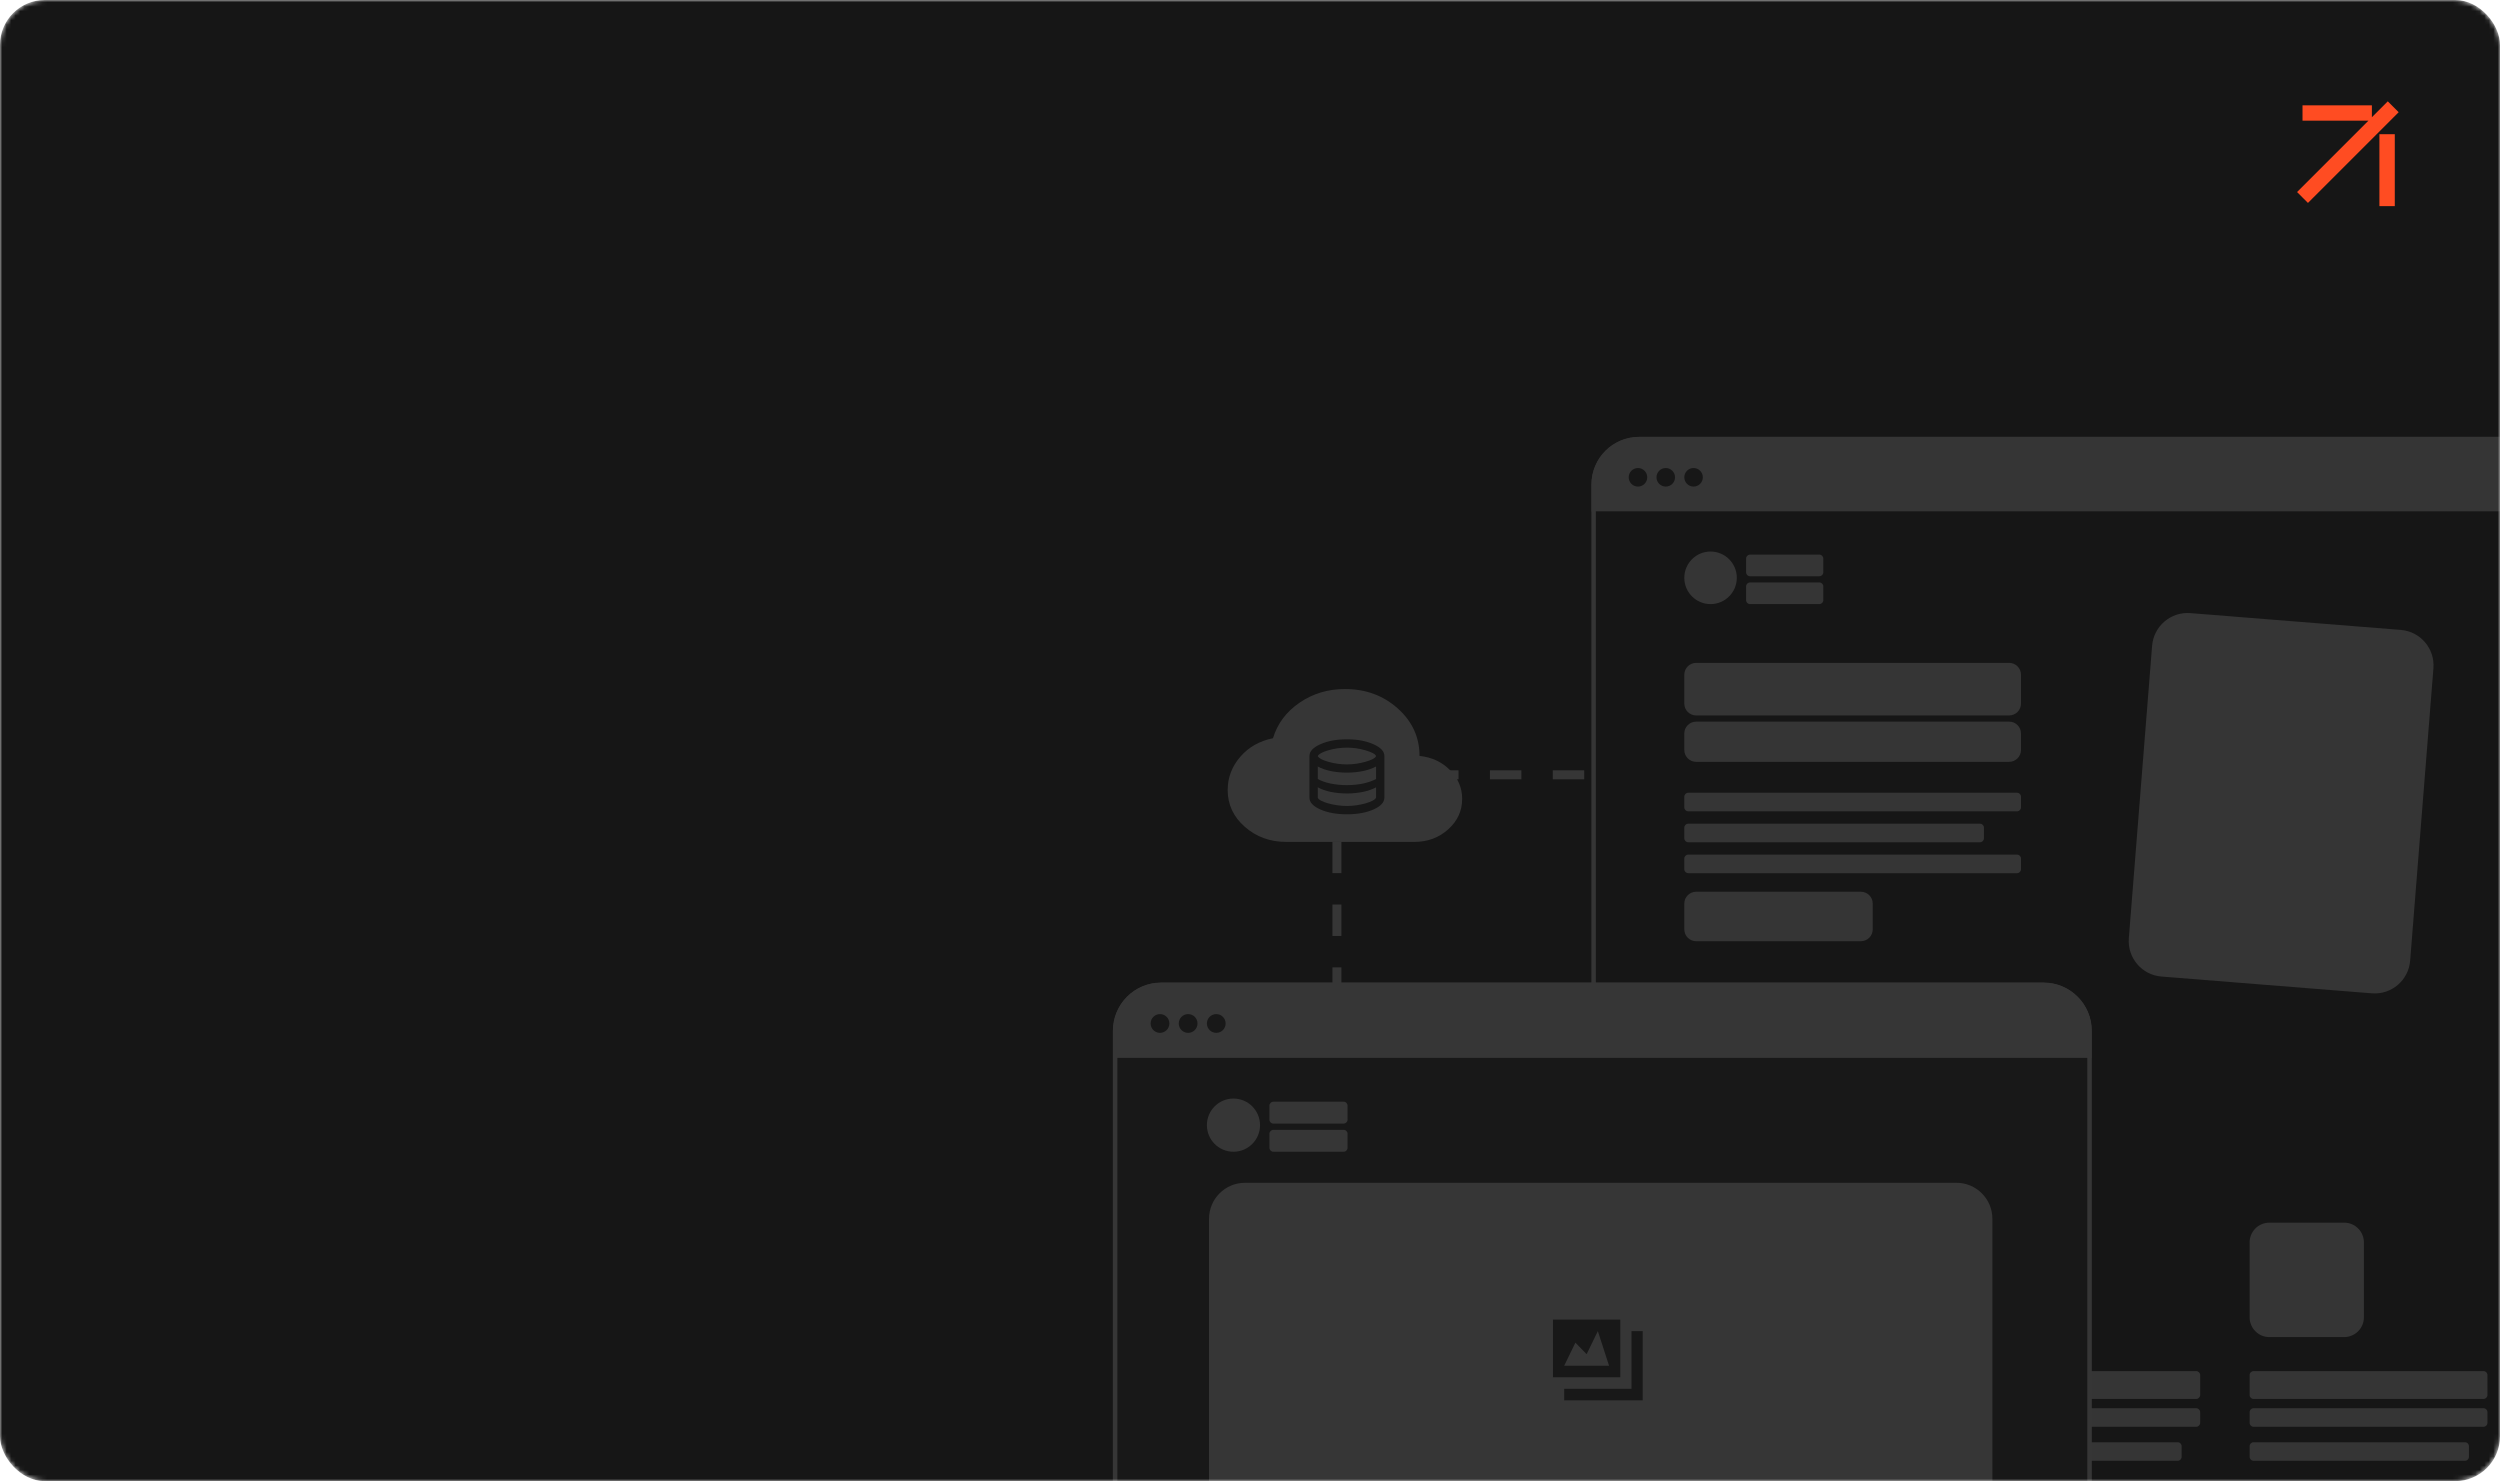 <?xml version="1.0" encoding="UTF-8"?> <svg xmlns="http://www.w3.org/2000/svg" width="557" height="330" viewBox="0 0 557 330" fill="none"><mask id="mask0_626_767" style="mask-type:alpha" maskUnits="userSpaceOnUse" x="0" y="0" width="557" height="330"><rect width="557" height="330" rx="10" fill="#161616"></rect></mask><g mask="url(#mask0_626_767)"><rect width="557" height="330" rx="10" fill="#161616"></rect><mask id="mask1_626_767" style="mask-type:alpha" maskUnits="userSpaceOnUse" x="0" y="4" width="557" height="326"><path d="M557 4H0V329.965H557V4Z" fill="#181818"></path></mask><g mask="url(#mask1_626_767)"><g opacity="0.55"><path d="M354.614 107.956C354.614 102.117 359.342 97.384 365.173 97.384H559.476C565.307 97.384 570.035 102.117 570.035 107.956V113.922H354.614V107.956Z" fill="#4E4E4E"></path><path d="M559.476 97.825H365.174C359.585 97.825 355.055 102.361 355.055 107.956V349.346C355.055 354.942 359.585 359.478 365.174 359.478H559.476C565.065 359.478 569.596 354.942 569.596 349.346V107.956C569.596 102.361 565.065 97.825 559.476 97.825Z" stroke="#4E4E4E"></path><path d="M377.326 108.41C378.467 108.41 379.391 107.484 379.391 106.343C379.391 105.201 378.467 104.275 377.326 104.275C376.186 104.275 375.262 105.201 375.262 106.343C375.262 107.484 376.186 108.41 377.326 108.41Z" fill="#181818"></path><path d="M364.939 108.41C366.079 108.41 367.004 107.484 367.004 106.343C367.004 105.201 366.079 104.275 364.939 104.275C363.798 104.275 362.874 105.201 362.874 106.343C362.874 107.484 363.798 108.41 364.939 108.41Z" fill="#181818"></path><path d="M371.133 108.41C372.273 108.41 373.197 107.484 373.197 106.343C373.197 105.201 372.273 104.275 371.133 104.275C369.992 104.275 369.068 105.201 369.068 106.343C369.068 107.484 369.992 108.41 371.133 108.41Z" fill="#181818"></path><path d="M381.112 134.595C384.343 134.595 386.962 131.973 386.962 128.738C386.962 125.503 384.343 122.881 381.112 122.881C377.881 122.881 375.262 125.503 375.262 128.738C375.262 131.973 377.881 134.595 381.112 134.595Z" fill="#4E4E4E"></path><path d="M405.354 123.569H389.908C389.422 123.569 389.028 123.963 389.028 124.45V127.511C389.028 127.998 389.422 128.392 389.908 128.392H405.354C405.84 128.392 406.234 127.998 406.234 127.511V124.45C406.234 123.963 405.84 123.569 405.354 123.569Z" fill="#4E4E4E"></path><path d="M447.641 147.687H377.902C376.444 147.687 375.262 148.87 375.262 150.33V156.758C375.262 158.218 376.444 159.401 377.902 159.401H447.641C449.099 159.401 450.28 158.218 450.28 156.758V150.33C450.28 148.87 449.099 147.687 447.641 147.687Z" fill="#4E4E4E"></path><path d="M534.904 140.344L488.013 136.602C483.653 136.254 479.837 139.511 479.489 143.876L474.302 209.039C473.955 213.404 477.208 217.225 481.568 217.573L528.458 221.314C532.818 221.662 536.634 218.405 536.982 214.04L542.169 148.877C542.516 144.512 539.264 140.692 534.904 140.344Z" fill="#4E4E4E"></path><path d="M447.641 160.779H377.902C376.444 160.779 375.262 161.962 375.262 163.422V167.094C375.262 168.553 376.444 169.737 377.902 169.737H447.641C449.099 169.737 450.28 168.553 450.28 167.094V163.422C450.28 161.962 449.099 160.779 447.641 160.779Z" fill="#4E4E4E"></path><path d="M447.641 246.221H377.902C376.444 246.221 375.262 247.404 375.262 248.864V252.536C375.262 253.996 376.444 255.179 377.902 255.179H447.641C449.099 255.179 450.28 253.996 450.28 252.536V248.864C450.28 247.404 449.099 246.221 447.641 246.221Z" fill="#4E4E4E"></path><path d="M414.605 198.678H377.902C376.444 198.678 375.262 199.861 375.262 201.321V207.06C375.262 208.519 376.444 209.703 377.902 209.703H414.605C416.063 209.703 417.245 208.519 417.245 207.06V201.321C417.245 199.861 416.063 198.678 414.605 198.678Z" fill="#4E4E4E"></path><path d="M396.327 272.406H379.661C377.232 272.406 375.262 274.378 375.262 276.811V293.497C375.262 295.93 377.232 297.902 379.661 297.902H396.327C398.757 297.902 400.727 295.93 400.727 293.497V276.811C400.727 274.378 398.757 272.406 396.327 272.406Z" fill="#4E4E4E"></path><path d="M458.27 272.406H441.604C439.174 272.406 437.205 274.378 437.205 276.811V293.497C437.205 295.93 439.174 297.902 441.604 297.902H458.27C460.7 297.902 462.67 295.93 462.67 293.497V276.811C462.67 274.378 460.7 272.406 458.27 272.406Z" fill="#4E4E4E"></path><path d="M522.279 272.406H505.614C503.184 272.406 501.214 274.378 501.214 276.811V293.497C501.214 295.93 503.184 297.902 505.614 297.902H522.279C524.709 297.902 526.679 295.93 526.679 293.497V276.811C526.679 274.378 524.709 272.406 522.279 272.406Z" fill="#4E4E4E"></path><path d="M449.4 176.626H376.142C375.656 176.626 375.262 177.021 375.262 177.507V179.88C375.262 180.366 375.656 180.761 376.142 180.761H449.4C449.886 180.761 450.28 180.366 450.28 179.88V177.507C450.28 177.021 449.886 176.626 449.4 176.626Z" fill="#4E4E4E"></path><path d="M427.377 305.481H376.142C375.656 305.481 375.262 305.875 375.262 306.362V310.802C375.262 311.288 375.656 311.683 376.142 311.683H427.377C427.863 311.683 428.257 311.288 428.257 310.802V306.362C428.257 305.875 427.863 305.481 427.377 305.481Z" fill="#4E4E4E"></path><path d="M489.319 305.481H438.085C437.599 305.481 437.205 305.875 437.205 306.362V310.802C437.205 311.288 437.599 311.683 438.085 311.683H489.319C489.805 311.683 490.199 311.288 490.199 310.802V306.362C490.199 305.875 489.805 305.481 489.319 305.481Z" fill="#4E4E4E"></path><path d="M553.329 305.481H502.094C501.608 305.481 501.214 305.875 501.214 306.362V310.802C501.214 311.288 501.608 311.683 502.094 311.683H553.329C553.815 311.683 554.209 311.288 554.209 310.802V306.362C554.209 305.875 553.815 305.481 553.329 305.481Z" fill="#4E4E4E"></path><path d="M489.319 313.751H438.085C437.599 313.751 437.205 314.146 437.205 314.632V317.005C437.205 317.491 437.599 317.886 438.085 317.886H489.319C489.805 317.886 490.199 317.491 490.199 317.005V314.632C490.199 314.146 489.805 313.751 489.319 313.751Z" fill="#4E4E4E"></path><path d="M427.377 313.751H376.142C375.656 313.751 375.262 314.146 375.262 314.632V317.005C375.262 317.491 375.656 317.886 376.142 317.886H427.377C427.863 317.886 428.257 317.491 428.257 317.005V314.632C428.257 314.146 427.863 313.751 427.377 313.751Z" fill="#4E4E4E"></path><path d="M485.19 321.33H438.085C437.599 321.33 437.205 321.725 437.205 322.211V324.583C437.205 325.07 437.599 325.464 438.085 325.464H485.19C485.676 325.464 486.07 325.07 486.07 324.583V322.211C486.07 321.725 485.676 321.33 485.19 321.33Z" fill="#4E4E4E"></path><path d="M553.329 313.751H502.094C501.608 313.751 501.214 314.146 501.214 314.632V317.005C501.214 317.491 501.608 317.886 502.094 317.886H553.329C553.815 317.886 554.209 317.491 554.209 317.005V314.632C554.209 314.146 553.815 313.751 553.329 313.751Z" fill="#4E4E4E"></path><path d="M423.247 321.33H376.142C375.656 321.33 375.262 321.725 375.262 322.211V324.583C375.262 325.07 375.656 325.464 376.142 325.464H423.247C423.733 325.464 424.127 325.07 424.127 324.583V322.211C424.127 321.725 423.733 321.33 423.247 321.33Z" fill="#4E4E4E"></path><path d="M549.199 321.33H502.094C501.608 321.33 501.214 321.725 501.214 322.211V324.583C501.214 325.07 501.608 325.464 502.094 325.464H549.199C549.685 325.464 550.079 325.07 550.079 324.583V322.211C550.079 321.725 549.685 321.33 549.199 321.33Z" fill="#4E4E4E"></path><path d="M441.142 183.519H376.142C375.656 183.519 375.262 183.913 375.262 184.4V186.772C375.262 187.259 375.656 187.653 376.142 187.653H441.142C441.628 187.653 442.021 187.259 442.021 186.772V184.4C442.021 183.913 441.628 183.519 441.142 183.519Z" fill="#4E4E4E"></path><path d="M449.4 190.409H376.142C375.656 190.409 375.262 190.803 375.262 191.29V193.662C375.262 194.149 375.656 194.543 376.142 194.543H449.4C449.886 194.543 450.28 194.149 450.28 193.662V191.29C450.28 190.803 449.886 190.409 449.4 190.409Z" fill="#4E4E4E"></path><path d="M405.354 129.77H389.908C389.422 129.77 389.028 130.164 389.028 130.651V133.712C389.028 134.199 389.422 134.593 389.908 134.593H405.354C405.84 134.593 406.234 134.199 406.234 133.712V130.651C406.234 130.164 405.84 129.77 405.354 129.77Z" fill="#4E4E4E"></path></g></g><path d="M297.866 222.532V172.626H354.856" stroke="#363636" stroke-width="2" stroke-dasharray="7 7"></path><mask id="mask2_626_767" style="mask-type:alpha" maskUnits="userSpaceOnUse" x="271" y="145" width="58" height="52"><path d="M328.143 145H271.152V196.094H328.143V145Z" fill="#D9D9D9"></path></mask><g mask="url(#mask2_626_767)"><path d="M286.589 187.579C282.987 187.579 279.91 186.461 277.357 184.225C274.804 181.99 273.528 179.258 273.528 176.029C273.528 173.262 274.458 170.795 276.318 168.631C278.178 166.467 280.613 165.083 283.62 164.479C284.609 161.215 286.589 158.572 289.557 156.55C292.525 154.527 295.889 153.516 299.649 153.516C304.279 153.516 308.207 154.962 311.433 157.853C314.658 160.745 316.271 164.267 316.271 168.418C319.002 168.702 321.267 169.758 323.068 171.585C324.869 173.413 325.77 175.551 325.77 177.999C325.77 180.66 324.73 182.921 322.653 184.784C320.575 186.647 318.052 187.579 315.084 187.579H286.589Z" fill="#363636"></path></g><mask id="mask3_626_767" style="mask-type:alpha" maskUnits="userSpaceOnUse" x="288" y="161" width="24" height="24"><path d="M311.224 161.933H288.962V184.212H311.224V161.933Z" fill="#D9D9D9"></path></mask><g mask="url(#mask3_626_767)"><path d="M300.093 181.427C297.758 181.427 295.784 181.067 294.168 180.348C292.552 179.628 291.745 178.751 291.745 177.713V168.431C291.745 167.41 292.56 166.535 294.191 165.808C295.822 165.081 297.789 164.717 300.093 164.717C302.396 164.717 304.363 165.081 305.995 165.808C307.625 166.535 308.441 167.41 308.441 168.431V177.713C308.441 178.751 307.633 179.628 306.018 180.348C304.402 181.067 302.428 181.427 300.093 181.427ZM300.093 170.31C301.469 170.31 302.852 170.113 304.243 169.719C305.635 169.324 306.416 168.902 306.586 168.454C306.416 168.005 305.639 167.58 304.255 167.177C302.872 166.775 301.484 166.574 300.093 166.574C298.686 166.574 297.307 166.771 295.954 167.165C294.6 167.56 293.816 167.99 293.599 168.454C293.816 168.918 294.6 169.343 295.954 169.73C297.307 170.117 298.686 170.31 300.093 170.31ZM300.093 174.928C300.742 174.928 301.368 174.898 301.971 174.836C302.574 174.774 303.15 174.685 303.698 174.569C304.248 174.453 304.765 174.31 305.252 174.14C305.739 173.969 306.184 173.776 306.586 173.56V170.775C306.184 170.991 305.739 171.185 305.252 171.355C304.765 171.525 304.248 171.668 303.698 171.784C303.15 171.9 302.574 171.989 301.971 172.051C301.368 172.113 300.742 172.143 300.093 172.143C299.444 172.143 298.81 172.113 298.192 172.051C297.573 171.989 296.99 171.9 296.44 171.784C295.892 171.668 295.378 171.525 294.899 171.355C294.419 171.185 293.986 170.991 293.599 170.775V173.56C293.986 173.776 294.419 173.969 294.899 174.14C295.378 174.31 295.892 174.453 296.44 174.569C296.99 174.685 297.573 174.774 298.192 174.836C298.81 174.898 299.444 174.928 300.093 174.928ZM300.093 179.571C300.804 179.571 301.526 179.516 302.261 179.407C302.996 179.3 303.672 179.156 304.29 178.979C304.908 178.801 305.427 178.599 305.843 178.375C306.261 178.151 306.509 177.923 306.586 177.69V175.416C306.184 175.632 305.739 175.826 305.252 175.996C304.765 176.166 304.248 176.31 303.698 176.426C303.15 176.541 302.574 176.631 301.971 176.692C301.368 176.754 300.742 176.786 300.093 176.786C299.444 176.786 298.81 176.754 298.192 176.692C297.573 176.631 296.99 176.541 296.44 176.426C295.892 176.31 295.378 176.166 294.899 175.996C294.419 175.826 293.986 175.632 293.599 175.416V177.713C293.677 177.946 293.921 178.17 294.331 178.387C294.74 178.604 295.254 178.801 295.872 178.979C296.491 179.156 297.171 179.3 297.913 179.407C298.655 179.516 299.381 179.571 300.093 179.571Z" fill="#181818"></path></g><path d="M455.314 219.414H258.686C253.03 219.414 248.445 224.002 248.445 229.662V473.845C248.445 479.505 253.03 484.094 258.686 484.094H455.314C460.97 484.094 465.555 479.505 465.555 473.845V229.662C465.555 224.002 460.97 219.414 455.314 219.414Z" fill="#181818" stroke="#363636"></path><path d="M248 229.661C248 223.756 252.785 218.967 258.686 218.967H455.314C461.215 218.967 466 223.756 466 229.661V235.696H248V229.661Z" fill="#363636"></path><path d="M270.984 230.121C272.138 230.121 273.073 229.185 273.073 228.03C273.073 226.875 272.138 225.939 270.984 225.939C269.83 225.939 268.895 226.875 268.895 228.03C268.895 229.185 269.83 230.121 270.984 230.121Z" fill="#181818"></path><path d="M258.447 230.121C259.601 230.121 260.537 229.185 260.537 228.03C260.537 226.875 259.601 225.939 258.447 225.939C257.293 225.939 256.358 226.875 256.358 228.03C256.358 229.185 257.293 230.121 258.447 230.121Z" fill="#181818"></path><path d="M264.716 230.121C265.87 230.121 266.805 229.185 266.805 228.03C266.805 226.875 265.87 225.939 264.716 225.939C263.562 225.939 262.626 226.875 262.626 228.03C262.626 229.185 263.562 230.121 264.716 230.121Z" fill="#181818"></path><path d="M274.815 256.608C278.084 256.608 280.735 253.956 280.735 250.684C280.735 247.411 278.084 244.759 274.815 244.759C271.545 244.759 268.895 247.411 268.895 250.684C268.895 253.956 271.545 256.608 274.815 256.608Z" fill="#363636"></path><path d="M299.347 245.456H283.716C283.224 245.456 282.826 245.855 282.826 246.347V249.444C282.826 249.936 283.224 250.335 283.716 250.335H299.347C299.839 250.335 300.238 249.936 300.238 249.444V246.347C300.238 245.855 299.839 245.456 299.347 245.456Z" fill="#363636"></path><path d="M299.347 251.728H283.716C283.224 251.728 282.826 252.127 282.826 252.619V255.716C282.826 256.208 283.224 256.607 283.716 256.607H299.347C299.839 256.607 300.238 256.208 300.238 255.716V252.619C300.238 252.127 299.839 251.728 299.347 251.728Z" fill="#363636"></path><path d="M435.889 263.526H277.385C272.959 263.526 269.371 267.117 269.371 271.547V342.841C269.371 347.271 272.959 350.862 277.385 350.862H435.889C440.315 350.862 443.904 347.271 443.904 342.841V271.547C443.904 267.117 440.315 263.526 435.889 263.526Z" fill="#363636"></path><path d="M353.5 301.714L356 296.571L358.5 304.286H348.5L351 299.143M363.5 309.429V296.571H366V312H348.5V309.429M361 306.857V294H346V306.857" fill="#181818"></path><path d="M533.211 26.211L534.422 25L532 22.578L530.789 23.789L532 25L533.211 26.211ZM526.745 26.89L528.457 26.89L528.457 23.465L526.745 23.465L526.745 25.178L526.745 26.89ZM530.132 44.214V45.927H533.558V44.214H531.845H530.132ZM532 25L530.789 23.789L511.789 42.789L513 44L514.211 45.211L533.211 26.211L532 25ZM526.745 25.178L526.745 23.465L513 23.465L513 25.178L513 26.89L526.745 26.89L526.745 25.178ZM531.845 29.894H530.132V44.214H531.845H533.558V29.894H531.845Z" fill="#FF4C22"></path></g></svg> 